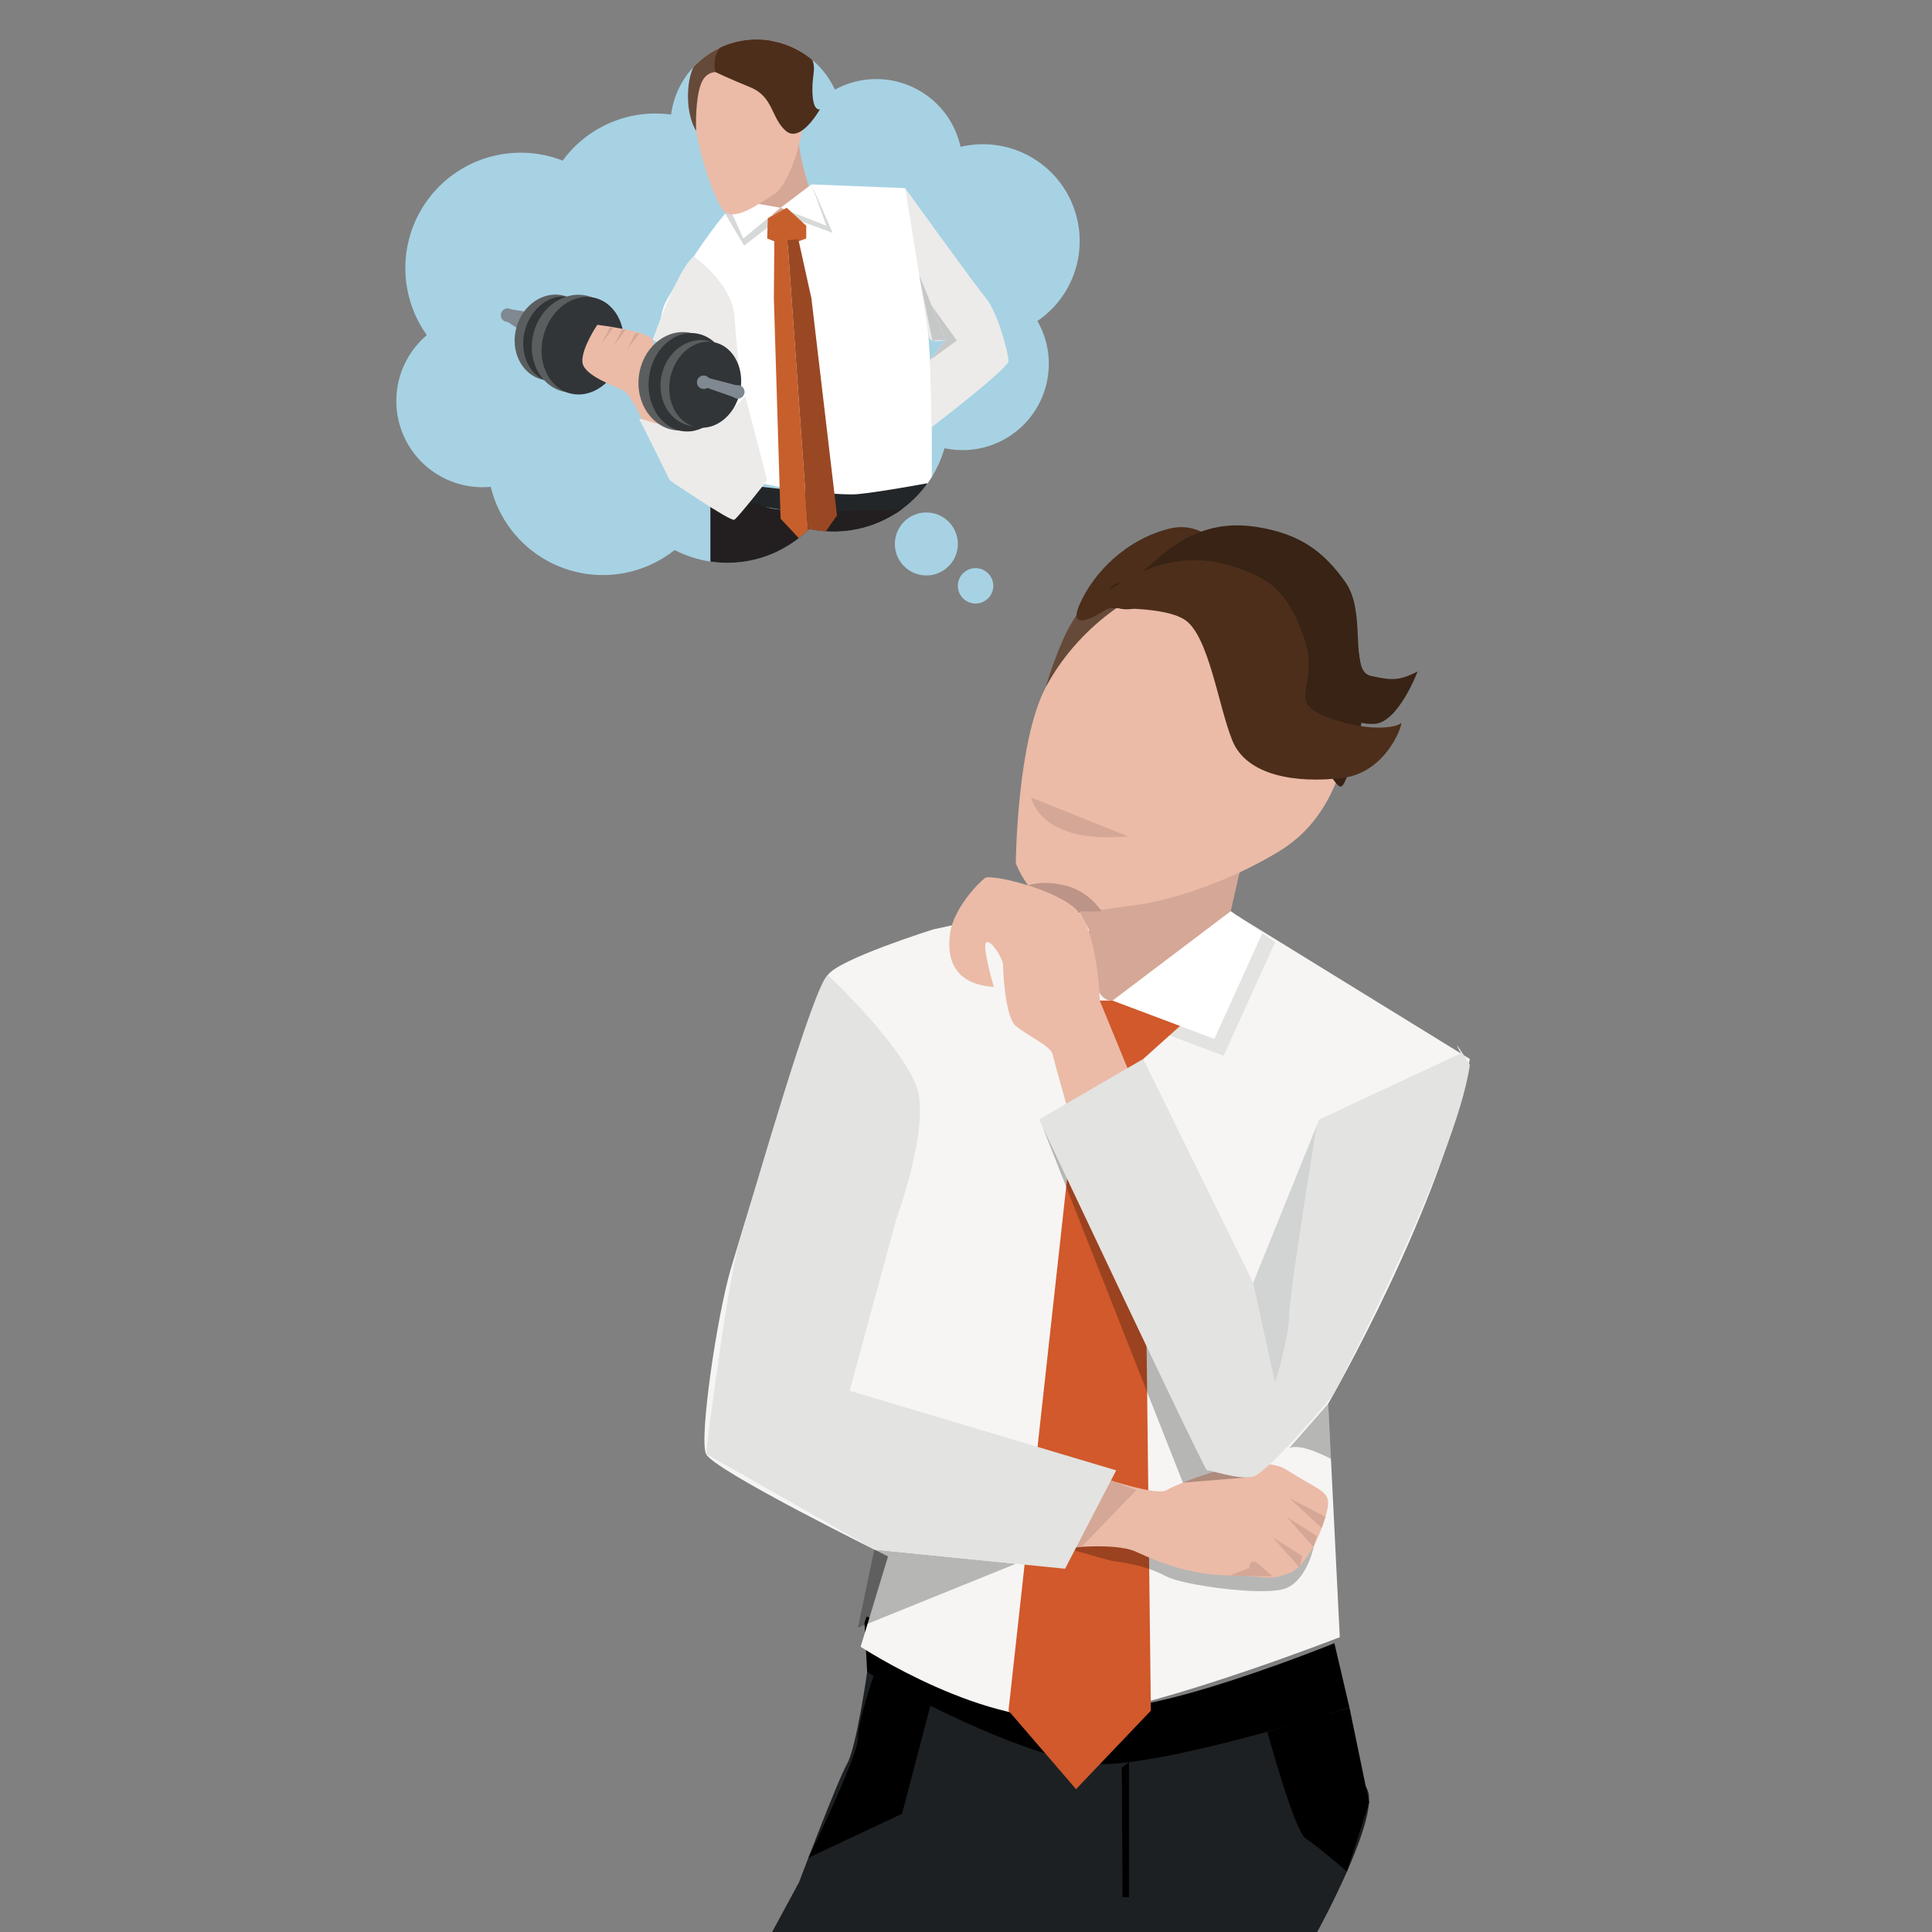 <svg id="Layer_1" data-name="Layer 1" xmlns="http://www.w3.org/2000/svg" xmlns:xlink="http://www.w3.org/1999/xlink" width="1000" height="1000" viewBox="0 0 1000 1000"><rect x="0" y="0" width="1000" height="1000" fill="#808080" stroke="none"/><defs><style>.cls-1{fill:none;}.cls-2{fill:#1d2023;}.cls-3{fill:#664a39;}.cls-4{fill:#f6f5f4;}.cls-5{opacity:0.26;}.cls-6{fill:#d5a796;}.cls-7{fill:#ebbba7;}.cls-8{fill:#bc9488;}.cls-9{fill:#e3e3e1;}.cls-10{fill:#fff;}.cls-11{fill:#d1592b;}.cls-12{fill:#d2d4d3;}.cls-13{fill:#382314;}.cls-14{fill:#4c2e1b;}.cls-15{fill:#a7d2e4;}.cls-16{clip-path:url(#clip-path);}.cls-17{fill:#808992;}.cls-18{fill:#5b5e5f;}.cls-19{fill:#323537;}.cls-20{fill:#d7d9d8;}.cls-21{fill:#232629;}.cls-22{fill:#231f20;}.cls-23{fill:#c75f2c;}.cls-24{fill:#ecebe9;}.cls-25{fill:#060a0f;}.cls-26{fill:#9a4824;}.cls-27{fill:#c6c8c8;}</style><clipPath id="clip-path"><path class="cls-1" d="M558.843,124.76a50.087,50.087,0,0,0-61.662-48.745A44.65,44.65,0,0,0,432.15,46.407a44.635,44.635,0,0,0-84.792,12.897,59.571,59.571,0,0,0-56.117,23.832A59.709,59.709,0,0,0,220.94,173.47,44.634,44.634,0,0,0,249.78,252.175c1.429,0,2.84-.074,4.234-.205a59.701,59.701,0,0,0,95.171,32.718,59.704,59.704,0,0,0,69.599-10.882,59.715,59.715,0,0,0,70.107-41.823,44.636,44.636,0,0,0,48.07-65.827A50.043,50.043,0,0,0,558.843,124.76Z"/></clipPath></defs><path class="cls-2" d="M448.833,865.499s-5.492,38.878-10.453,47.593-24.801,61.152-24.801,61.152l-14.172,26.218H681.54s33.196-60.231,26.11-74.403-19.052-39.311-19.052-39.311-104.748,15.927-125.046,15.927S448.833,865.499,448.833,865.499Z"/><path class="cls-3" d="M651.244,309.356s-15.875-33.73-43.594-26.884-48.462,27.981-57.348,48.439-10.165,30.322-10.165,30.322,61.622-40.892,81.342-37.544S651.244,309.356,651.244,309.356Z"/><path d="M447.467,839.784l1.366,25.715s85.174,49.51,125.034,47.536S698.47,883.803,698.47,883.803l-7.796-33.289s-94.47,38.401-123.807,33.095-118.249-46.964-118.249-46.964"/><path class="cls-4" d="M760.795,548.134l-120.302-74.092L525.775,471.764l-42.752,9.291S434.129,496.417,428.46,504.68,385.235,632.759,378.149,657.174s-16.298,86.858-12.755,95.319,94.244,53.102,94.244,53.102l-14.172,46.768s65.9,43.225,113.377,36.139,134.635-41.099,134.635-41.099l-6.006-120.817S747.332,623.007,760.795,548.134Z"/><polygon class="cls-5" points="452.544 802.07 525.775 809.415 444.049 842.498 452.544 802.07"/><path class="cls-5" d="M667.26,749.616l20.212-23.03,1.418,28.517S672.871,746.469,667.26,749.616Z"/><path class="cls-6" d="M634.428,483.046l9.448-41.386-89.851,21.877,9.543,17.517s-.945,37.791,12.283,36.847S634.428,483.046,634.428,483.046Z"/><path class="cls-7" d="M525.775,446.855s.507-62.965,15.624-91.338,45.633-53.976,83.975-60.59,61.018,26.465,61.018,26.465,23.62,22.548,16.062,49.061-13.227,53.694-40.627,70.337-58.578,26.091-76.529,27.981S539.947,480.681,525.775,446.855Z"/><path class="cls-8" d="M532.198,458.298s6.804-2.916,19.087,0,18.896,13.318,18.896,13.318-17.006.935-25.51-1.899S532.198,458.298,532.198,458.298Z"/><polygon class="cls-9" points="580.641 526.629 633.353 546.471 656.186 496.035 659.973 487.67 640.493 474.041 580.641 526.629"/><polygon class="cls-10" points="575.85 517.902 628.562 537.743 651.394 487.308 653.324 483.046 637.037 471.616 575.85 517.902"/><polygon class="cls-11" points="584.353 554.75 610.772 531.047 575.85 517.902 551.285 517.919 563.552 554.75 584.353 554.75"/><polygon class="cls-11" points="521.996 885.432 556.953 926.058 595.691 885.432 591.727 548.133 558.843 550.84 521.996 885.432"/><path class="cls-5" d="M679.946,800.822s-3.655,17.602-14.903,21.463-52.435-1.669-61.33-6.335-16.999-6.452-25.975-7.694-31.651-10.419-33.068-6.185,14.172-12.098,23.738-10.31,50.665,14.902,60.586,16.494S679.946,800.822,679.946,800.822Z"/><path class="cls-7" d="M514.437,510.841s-6.614-22.224-3.779-23.17,8.503,9,8.503,11.585.945,26.985,6.614,31.791,17.951,10.47,18.896,14.252,7.558,27.436,7.558,27.436L584.353,554.75l-15.117-36.83s-.945-34.956-11.338-46.303-44.873-19.284-47.947-17.205-16.3,15.51-18.19,28.636S493.651,509.448,514.437,510.841Z"/><path class="cls-7" d="M570.181,764.738s28.33,9.675,33.533,6.607,46.337-20.822,62.398-10.483,22.169,10.725,21.224,18.518-9.448,31.413-20.786,35.192-8.055,1.149-30.234.884c-20.05-.239-35.903-6.553-48.185-12.221S544.671,802.07,544.671,802.07Z"/><polygon class="cls-5" points="539.491 582.945 612.264 767.42 648.127 764.497 539.491 582.945"/><path class="cls-9" d="M591.727,548.134l-53.885,31.316S623.648,761.515,624.747,761.06s15.586,4.854,23.38,3.436,41.949-42.518,41.949-42.518,63.633-121.169,70.719-170.772c-11.338-18.424-4.691-5.962-4.691-5.962l-73.255,34.205-34.197,84.584Z"/><polygon class="cls-6" points="588.132 771.345 559.788 800.685 552.229 801.295 571.126 764.738 588.132 771.345"/><path class="cls-9" d="M463.89,631.071l-24.093,88.783L577.739,761.06l-26.455,50.913-98.74-9.903-87.15-49.577s10.981-90.152,18.423-114.11,37.27-128.331,44.643-133.704h0s42.758,39.983,47.009,61.726S463.89,631.071,463.89,631.071Z"/><path class="cls-12" d="M681.436,582.945S667.26,670.02,667.26,681.119s-7.287,34.484-7.287,34.484l-11.321-51.57Z"/><polygon class="cls-6" points="667.26 775.362 684.12 790.927 686.062 785.116 667.26 775.362"/><polygon class="cls-6" points="666.112 785.257 679.946 800.822 681.54 795.012 666.112 785.257"/><polygon class="cls-6" points="658.747 795.705 672.581 811.27 674.175 805.46 658.747 795.705"/><path class="cls-6" d="M636.317,815.455,646.831,811.6a2.402,2.402,0,0,1,3.795-2.737l8.12,7.087Z"/><polygon points="580.641 914.871 581.028 982.038 584.353 982.038 584.353 912.117 580.641 914.871"/><path d="M655.972,896.477s14.134,51.548,19.799,55.091,21.404,17.18,21.404,17.18L708.642,932.98,698.47,883.803Z"/><path class="cls-13" d="M644.212,293.86s54.453,21.469,58.997,43.865,1.37,48.251-4.621,61.291-2.427,12.499-23.801-17.922S644.212,293.86,644.212,293.86Z"/><path d="M452.227,867.429l29.341,15.47-14.671,55.914-48.483,22.789s25.635-52.551,25.635-61.763S452.227,867.429,452.227,867.429Z"/><path class="cls-6" d="M533.779,412.805s3.882,24.332,50.126,20.081"/><path class="cls-14" d="M640.934,295.475S628.005,268.004,605.431,273.58s-39.469,22.788-46.706,39.45,14.004,2.354,14.004,2.354,27.904-10.963,43.964-8.236S640.934,295.475,640.934,295.475Z"/><path class="cls-13" d="M733.742,347.579s-9.921,26.336-22.26,27.09-24.697-7.566-38.539-29.674-56.563-46.903-72.791-35.889c-20.034,13.597-32.501,1.878-24.302-5.878,2.431-2.3,7.532.05,21.296-12.322s29.531-21.662,52.586-18.266,35.598,12.986,46.703,28.748,1.737,45.909,12.994,48.424S724.316,352.319,733.742,347.579Z"/><path class="cls-14" d="M562.703,315.241s32.988-35.43,74.279-22.434c19.5,6.137,29.345,12.319,37.963,37.28s-9.945,32.69,11.704,40.962,36.317,5.442,38.329,3.325-6.166,25.392-30.156,28.291-49.663-1.139-56.994-19.433-12.147-54.015-24.474-62.355S562.703,315.241,562.703,315.241Z"/><path class="cls-15" d="M558.843,124.76a50.087,50.087,0,0,0-61.662-48.745A44.65,44.65,0,0,0,432.15,46.407a44.635,44.635,0,0,0-84.792,12.897,59.571,59.571,0,0,0-56.117,23.832A59.709,59.709,0,0,0,220.94,173.47,44.634,44.634,0,0,0,249.78,252.175c1.429,0,2.84-.074,4.234-.205a59.701,59.701,0,0,0,95.171,32.718,59.704,59.704,0,0,0,69.599-10.882,59.715,59.715,0,0,0,70.107-41.823,44.636,44.636,0,0,0,48.07-65.827A50.043,50.043,0,0,0,558.843,124.76Z"/><circle class="cls-15" cx="479.479" cy="281.555" r="16.298"/><circle class="cls-15" cx="504.951" cy="303.228" r="9.174"/><g class="cls-16"><polygon class="cls-17" points="267.269 169.587 259.638 164.622 261.904 159.657 272.707 161.441 267.269 169.587"/><path class="cls-6" d="M419.997,100.93s-5.576-16.231-6.464-26.625S388.34,100.93,388.34,100.93s-2.146,15.909,5.566,18.85S419.997,100.93,419.997,100.93Z"/><path class="cls-10" d="M419.997,95.446l48.518,1.937s9.373,24.418,9.924,39.304,3.859,63.956,3.859,63.956v49.07s-23.156,10.476-62.302,4.962-39.93-9.924-39.93-9.924-52.695-59.263-34.501-90.279,29.773-43.844,29.773-43.844l22.1,2.34,12.974-2.474Z"/><ellipse class="cls-18" cx="286.187" cy="174.738" rx="22.449" ry="19.607" transform="translate(42.405 404.97) rotate(-74.77)"/><ellipse class="cls-19" cx="289.534" cy="175.649" rx="22.449" ry="18.418" transform="translate(43.993 408.871) rotate(-74.77)"/><polygon class="cls-20" points="419.997 95.446 431.024 120.557 405.779 111.264 419.997 95.446"/><polygon class="cls-20" points="385.185 127.146 405.779 111.264 375.338 110.627 385.185 127.146"/><polygon class="cls-10" points="419.997 95.446 427.716 116.84 404.032 107.547 419.997 95.446"/><polygon class="cls-10" points="384.711 123.429 404.032 107.547 375.338 102.505 384.711 123.429"/><ellipse class="cls-18" cx="297.798" cy="177.899" rx="25.537" ry="22.303" transform="translate(47.916 418.504) rotate(-74.77)"/><ellipse class="cls-19" cx="301.605" cy="178.936" rx="25.537" ry="20.951" transform="translate(49.722 422.941) rotate(-74.77)"/><path class="cls-21" d="M482.299,249.713v13.232a219.027,219.027,0,0,1-49.07,3.859c-25.913-1.103-57.891-8.466-57.891-8.466v-8.626s56.237,7.168,68.367,6.065S482.299,249.713,482.299,249.713Z"/><path class="cls-7" d="M386.87,15.204S413.092,7.22,416.285,38.009s-8.433,58.167-15.648,62.547-21.563,15.665-26.974,7.484-19.931-48.168-12.461-67.531S386.87,15.204,386.87,15.204Z"/><path class="cls-22" d="M490.569,291.615l-8.27-28.67s-73.358,3.714-85.197-.349-29.407-4.258-29.407-4.258V305.95Z"/><path class="cls-3" d="M378.406,15.181c-5.307,2.779-19.607,11.605-21.813,27.686s3.734,24.881,3.734,24.881-.978-21.73,4.536-27.795,14.713,0,14.713,0l24.455-23.699A25.103,25.103,0,0,0,378.406,15.181Z"/><path class="cls-14" d="M370.287,37.297s5.924,2.906,18.053,7.868,10.706,15.947,18.425,22.584,17.643-11.237,17.643-11.237-3.906,1.822-3.906-10.307,4.06-10.964-6.018-25.299c-2.426-3.45-10.656-5.953-14.636-5.728C386.062,15.959,366.437,20.183,370.287,37.297Z"/><polygon class="cls-23" points="397.438 112.967 397.102 123.429 406.765 127.315 417.314 123.429 417.314 116.84 407.208 107.547 397.438 112.967"/><path class="cls-24" d="M468.515,97.383s11.742,71.851,12.022,76.251c.315,4.942,8.929,2.228,8.929,2.228l-8.113,10.472.946,34.709s39.697-30.324,39.697-34.183-5.513-25.08-11.578-32.388S468.515,97.383,468.515,97.383Z"/><path class="cls-7" d="M333.988,220.492s-7.167-15.989-11.027-18.194-20.951-7.719-21.502-14.886,7.719-19.297,7.719-19.297,27.016,3.366,28.67,7.748-.551,15.409,0,21.749,8.822,27.843,8.822,27.843Z"/><path class="cls-24" d="M385.814,205.23,397.102,248.61s-15.064,19.297-17.035,20.4-33.398-20.4-33.398-20.4-13.232-27.016-15.438-30.875,13.837,6.503,19.297,0,17.033-11.027,19.268-4.411S385.814,205.23,385.814,205.23Z"/><path class="cls-24" d="M359.11,132.691s19.62,13.921,20.956,30.462,3.542,38.594,3.542,38.594l-45.761-25.884S350.601,139.169,359.11,132.691Z"/><ellipse class="cls-18" cx="352.807" cy="197.377" rx="25.537" ry="22.303" transform="translate(113.437 523.156) rotate(-82.918)"/><ellipse class="cls-19" cx="356.722" cy="197.863" rx="25.537" ry="20.951" transform="translate(116.387 527.468) rotate(-82.918)"/><ellipse class="cls-18" cx="361.62" cy="198.364" rx="22.449" ry="19.607" transform="translate(89.817 508.59) rotate(-77.523)"/><ellipse class="cls-19" cx="365.007" cy="199.113" rx="22.449" ry="18.418" transform="translate(91.74 512.484) rotate(-77.523)"/><polygon class="cls-17" points="362.063 199.368 365.738 195.394 384.181 200.22 381.903 206.335 362.063 199.368"/><circle class="cls-17" cx="381.903" cy="202.852" r="3.483"/><circle class="cls-17" cx="262.69" cy="163.141" r="3.483"/><circle class="cls-17" cx="364.211" cy="197.863" r="3.483"/><polygon class="cls-6" points="315.518 169.587 311.383 177.899 317.694 169.391 315.518 169.587"/><polygon class="cls-6" points="321.829 170.68 317.694 178.992 324.005 170.484 321.829 170.68"/><polygon class="cls-6" points="328.708 172.694 324.573 181.006 330.884 172.498 328.708 172.694"/><polygon class="cls-25" points="468.515 265.159 490.569 291.615 482.299 262.945 468.515 265.159"/><polygon class="cls-23" points="400.781 124.909 400.55 154.472 404.032 268.459 418.94 284.419 407.592 124.299 400.781 124.909"/><polygon class="cls-26" points="433.229 266.805 419.997 154.472 413.214 123.796 407.592 124.299 418.94 284.419 419.997 285.55 433.229 266.805"/><path class="cls-27" d="M475.767,142.276l13.699,33.587-6.85.433S476.468,146.662,475.767,142.276Z"/><polygon class="cls-27" points="489.466 175.862 481.353 186.334 495.256 176.295 482.299 158.289 489.466 175.862"/></g></svg>